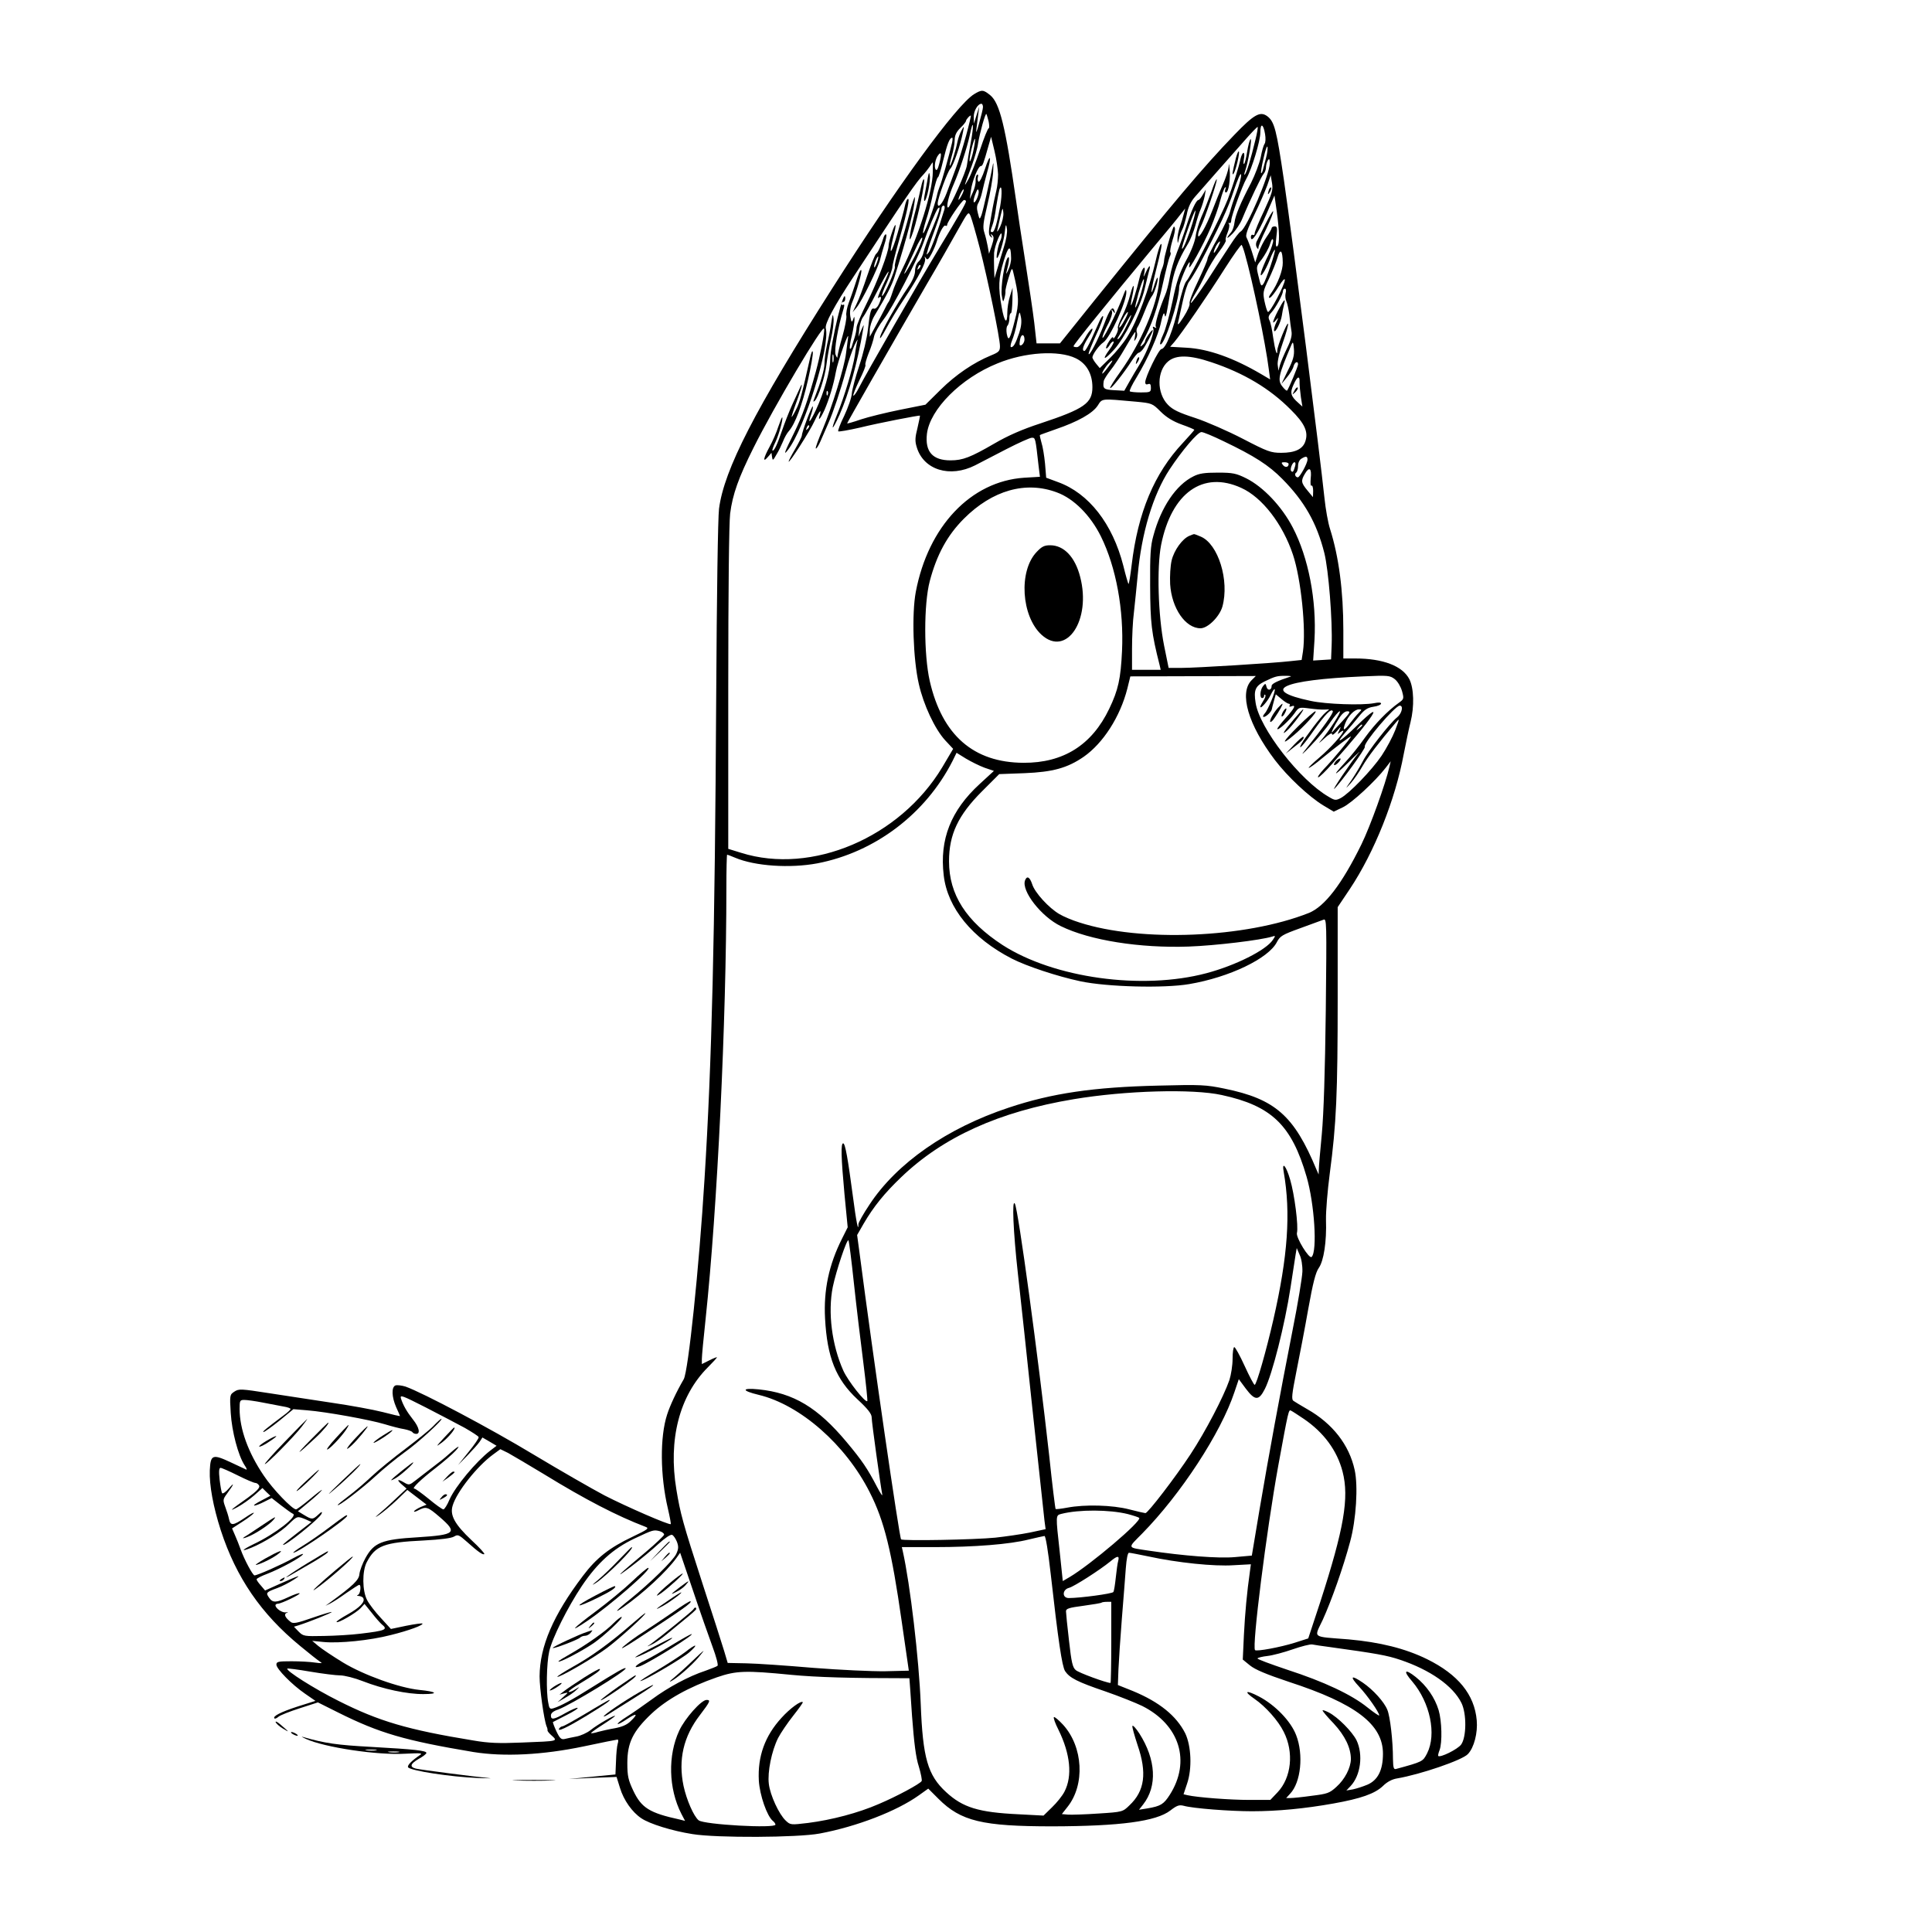 <?xml version="1.0" standalone="no"?>
<!DOCTYPE svg PUBLIC "-//W3C//DTD SVG 20010904//EN"
 "http://www.w3.org/TR/2001/REC-SVG-20010904/DTD/svg10.dtd">
<svg version="1.0" xmlns="http://www.w3.org/2000/svg"
 width="1024pt" height="1024pt" viewBox="0 0 1024 1024"
 preserveAspectRatio="xMidYMid meet">
<g transform="translate(0,1024) scale(0.1,-0.1)"
fill="#000000" stroke="none">
<path d="M5163 9741 c-93 -57 -407 -487 -753 -1031 -410 -644 -572 -959 -599
-1166 -6 -47 -12 -456 -15 -999 -7 -1271 -23 -1934 -62 -2555 -29 -474 -86
-1017 -110 -1060 -39 -67 -73 -140 -88 -187 -39 -119 -37 -326 4 -499 10 -43
17 -80 15 -82 -7 -7 -236 93 -351 152 -66 35 -235 132 -375 216 -230 139 -589
329 -680 361 -20 6 -44 9 -53 6 -22 -9 -20 -61 4 -116 11 -24 20 -44 20 -46 0
-2 -42 8 -92 21 -51 13 -172 35 -268 49 -96 15 -246 37 -334 51 -149 23 -160
24 -184 8 -24 -16 -25 -18 -19 -113 6 -98 39 -225 74 -278 10 -14 13 -24 8
-22 -6 3 -41 19 -79 37 -100 47 -110 43 -114 -41 -3 -78 18 -193 58 -317 82
-252 214 -444 421 -614 47 -39 94 -76 105 -83 15 -9 11 -10 -26 -5 -25 4 -81
7 -125 7 -70 0 -80 -2 -80 -18 0 -22 82 -106 152 -154 l55 -38 -95 -30 c-89
-29 -134 -52 -122 -63 2 -3 12 1 21 9 9 8 60 28 113 45 l96 31 106 -53 c220
-110 354 -149 718 -210 161 -26 367 -16 586 30 94 20 174 36 178 36 5 0 5 -10
1 -22 -4 -13 -8 -54 -9 -93 l-3 -70 -123 -12 -124 -12 126 6 127 5 18 -58 c20
-66 65 -129 113 -161 44 -30 163 -67 271 -84 128 -21 558 -19 675 3 197 37
409 119 526 203 l49 35 54 -54 c119 -119 233 -146 605 -146 357 1 549 26 624
84 35 27 47 31 71 25 49 -14 245 -29 362 -29 135 0 280 14 431 41 146 26 220
52 263 93 22 22 49 36 75 40 123 21 346 97 375 129 33 34 53 113 47 179 -12
137 -99 243 -263 324 -116 57 -250 90 -416 105 -199 16 -184 4 -137 104 46
101 109 279 145 414 32 117 43 295 24 380 -29 133 -117 246 -251 322 -33 19
-66 39 -73 44 -12 8 -9 34 15 155 16 80 45 229 63 332 25 139 39 194 56 218
26 37 42 138 38 255 -1 44 8 154 20 245 35 263 42 424 42 933 l0 479 65 97
c129 194 240 471 285 714 12 61 28 138 36 169 21 84 18 180 -6 228 -36 70
-139 110 -287 110 l-63 0 0 148 c0 211 -24 391 -70 537 -11 33 -24 107 -30
165 -25 237 -165 1341 -215 1686 -39 266 -50 309 -88 338 -38 28 -70 10 -174
-98 -167 -173 -316 -350 -742 -878 l-183 -228 -62 0 -62 0 -12 108 c-7 59 -29
206 -48 327 -19 121 -41 267 -49 325 -56 391 -86 513 -136 555 -37 30 -45 31
-86 6z m47 -68 c0 -10 -10 -49 -21 -88 -12 -45 -18 -56 -14 -30 3 22 7 58 10
80 l5 40 -14 -45 -14 -45 -1 34 c-1 32 21 71 41 71 4 0 8 -8 8 -17z m30 -77
c4 -20 4 -36 0 -36 -4 0 -25 -51 -45 -112 -21 -62 -48 -133 -62 -158 -27 -49
-25 -41 17 70 15 41 31 95 34 120 9 55 38 161 44 156 2 -3 7 -21 12 -40z
m-120 -76 c-16 -58 -40 -137 -55 -175 -14 -39 -36 -97 -48 -129 -21 -55 -47
-85 -47 -54 0 26 52 169 67 184 16 15 55 130 67 194 7 34 6 34 -7 10 -8 -14
-18 -41 -22 -60 -9 -47 -36 -132 -41 -128 -2 2 3 26 11 53 8 26 15 64 15 82 0
25 8 43 30 65 17 16 30 33 30 37 0 8 22 32 26 28 1 -1 -10 -49 -26 -107z m25
-37 c-9 -48 -18 -102 -20 -118 -3 -32 -89 -225 -100 -225 -12 0 4 66 30 124
30 69 71 193 86 264 18 88 22 51 4 -45z m1560 47 c4 -23 3 -46 -3 -53 -5 -7
-14 -38 -20 -71 -7 -32 -30 -93 -51 -135 -57 -109 -83 -171 -88 -211 -2 -19
-10 -41 -17 -50 -30 -35 -27 -42 5 -10 19 19 43 55 53 80 41 99 102 226 113
238 7 7 13 23 13 35 0 12 5 29 10 37 7 11 10 8 10 -16 0 -58 -121 -342 -154
-361 -8 -4 -32 -35 -53 -68 -22 -33 -77 -118 -122 -188 -46 -70 -86 -125 -89
-123 -2 3 9 27 25 53 16 26 41 74 55 105 15 31 45 82 68 112 24 31 40 59 37
62 -3 3 1 21 9 40 8 19 12 40 8 46 -4 6 -3 9 2 6 5 -4 10 4 10 15 2 27 58 181
80 220 29 51 74 200 74 244 0 53 16 48 25 -7z m-51 -31 c-24 -100 -46 -173
-56 -184 -4 -5 -4 4 2 20 16 47 38 177 28 167 -5 -5 -13 -35 -18 -67 -5 -32
-12 -60 -16 -64 -4 -3 -4 9 -1 27 4 17 2 32 -2 32 -5 0 -12 -15 -16 -32 -8
-41 -42 -148 -67 -213 -30 -79 -201 -417 -219 -434 -10 -9 -28 -67 -43 -136
-26 -122 -68 -225 -90 -225 -14 0 -86 -148 -86 -176 0 -10 5 -14 15 -10 11 4
15 -1 15 -19 0 -23 -3 -25 -53 -25 -30 0 -56 3 -59 6 -3 3 12 35 35 72 61 101
117 226 131 295 8 38 15 54 18 42 4 -18 5 -17 11 5 3 14 13 70 22 125 16 96
37 152 91 242 14 23 31 67 40 99 8 31 21 71 29 88 7 17 16 47 20 66 l6 35 -16
-27 c-9 -16 -19 -28 -23 -28 -12 0 -39 -59 -63 -135 -12 -38 -34 -101 -50
-140 -15 -38 -33 -99 -39 -135 -6 -36 -17 -78 -25 -95 -30 -71 -56 -156 -49
-167 5 -7 3 -8 -6 -3 -10 6 -12 4 -7 -8 7 -19 -33 -123 -72 -187 -16 -25 -40
-67 -55 -93 l-27 -48 -55 3 c-54 3 -60 8 -54 48 1 8 17 33 34 55 18 22 55 77
81 123 26 45 49 82 52 82 2 0 1 -12 -2 -27 -5 -24 -5 -25 5 -10 7 10 9 25 6
34 -4 8 -2 21 2 27 5 6 22 43 37 81 15 39 33 77 40 85 14 16 37 91 30 98 -2 2
-9 -15 -16 -37 -23 -76 -20 -34 4 60 31 122 40 166 29 154 -5 -6 -17 -44 -26
-85 -35 -152 -98 -321 -152 -407 -20 -32 -61 -82 -91 -111 l-54 -53 -19 23
c-11 13 -19 28 -20 33 0 16 35 65 59 81 35 25 122 215 121 267 -1 17 -4 13
-14 -13 -34 -95 -126 -277 -111 -220 4 14 18 44 31 68 12 24 21 51 18 60 -5
15 -4 15 6 2 9 -12 11 -12 8 -1 -9 34 -25 16 -56 -67 -32 -84 -82 -179 -82
-156 0 6 18 51 40 99 23 48 39 92 37 98 -2 6 -10 -5 -19 -24 -8 -19 -28 -62
-43 -96 -16 -35 -32 -63 -37 -63 -16 0 -8 27 22 74 17 26 25 46 18 44 -7 -2
-24 -25 -38 -51 -15 -28 -32 -47 -42 -47 -10 0 -18 2 -18 5 0 9 181 232 415
514 72 86 141 169 153 186 l24 30 -8 -30 c-4 -17 -13 -47 -21 -69 -7 -21 -13
-50 -12 -65 1 -25 1 -25 8 4 4 17 12 39 18 50 6 11 16 46 23 77 7 39 22 70 43
94 37 43 173 197 266 302 35 40 65 71 67 69 2 -2 -3 -32 -12 -68z m-1608 -16
c-13 -58 -58 -219 -66 -233 -4 -9 -11 -31 -15 -50 -11 -51 -66 -202 -72 -196
-3 3 4 33 15 68 12 35 29 100 38 146 10 45 21 82 25 82 4 0 17 42 29 93 20 83
33 117 47 117 3 0 2 -12 -1 -27z m114 -37 c-6 -31 -15 -58 -19 -61 -5 -2 -1
25 7 60 19 78 28 79 12 1z m130 -130 c0 -27 -4 -65 -9 -85 -5 -20 -18 -80 -27
-134 -15 -81 -16 -99 -5 -110 11 -10 12 -9 6 3 -6 11 -5 12 4 4 10 -9 9 -21
-2 -55 l-15 -44 -7 40 c-4 22 -12 55 -18 73 -9 27 -6 51 16 145 15 61 29 141
31 177 2 36 2 54 -1 40 -13 -72 -53 -248 -61 -270 -10 -25 -10 -25 -19 10 -7
25 -6 41 3 55 6 11 15 36 19 55 4 19 16 66 26 103 27 93 18 110 -11 20 -13
-40 -28 -69 -33 -66 -5 3 -7 14 -4 24 3 11 1 16 -4 13 -5 -3 -9 -17 -8 -32 1
-15 -6 -43 -15 -62 l-16 -35 6 45 c7 53 39 130 53 130 9 0 13 10 41 110 l13
45 18 -75 c10 -41 18 -97 19 -124z m1420 86 c-7 -26 -14 -55 -17 -65 -3 -10
-7 -17 -9 -14 -2 2 3 37 13 78 9 41 18 68 21 61 2 -8 -1 -35 -8 -60z m-1731
-27 c-8 -31 -14 -42 -20 -33 -9 14 -2 56 14 76 16 21 19 7 6 -43z m-35 -48
c-1 -103 -76 -341 -162 -514 -21 -43 -45 -98 -52 -123 -8 -25 -17 -47 -20 -50
-3 -3 -13 -21 -22 -40 -10 -19 -31 -60 -48 -90 l-30 -55 0 35 c0 19 11 53 24
75 64 106 94 164 108 210 66 207 109 375 107 418 0 12 -13 -25 -28 -83 -15
-58 -40 -142 -55 -188 -15 -45 -26 -88 -23 -95 5 -15 -60 -163 -68 -155 -3 3
8 34 25 69 16 35 30 73 30 84 0 11 18 81 39 155 41 143 55 214 42 205 -5 -2
-11 -19 -15 -37 -3 -18 -21 -82 -38 -142 -33 -114 -51 -132 -24 -25 9 34 15
64 12 66 -5 6 -36 -86 -36 -109 0 -34 -60 -193 -115 -303 -30 -60 -55 -119
-55 -131 0 -12 -5 -36 -11 -55 -6 -19 -13 -40 -15 -48 -3 -8 -7 -12 -9 -9 -3
3 1 34 10 69 8 35 14 73 14 84 0 20 -1 20 -8 0 -6 -16 -9 -12 -14 18 -4 24 0
51 10 75 22 51 54 165 48 170 -5 5 -14 -17 -35 -83 -7 -22 -21 -62 -31 -89
-10 -26 -16 -58 -13 -70 2 -11 -7 -60 -21 -109 -14 -48 -25 -95 -26 -105 0
-12 -3 -9 -10 8 -9 23 12 146 42 243 5 17 5 25 -1 22 -6 -4 -10 -1 -10 4 0 6
5 11 10 11 6 0 10 8 10 18 -2 78 -79 -240 -80 -327 0 -59 -33 -173 -75 -263
-34 -72 -46 -81 -24 -19 6 18 9 34 7 37 -5 5 -58 -136 -58 -155 0 -5 -16 -37
-35 -70 -19 -32 -35 -63 -35 -67 0 -15 113 161 137 214 24 52 40 70 28 32 -12
-37 4 -20 25 27 24 55 48 133 60 200 10 58 73 233 65 183 -3 -19 -7 -57 -11
-84 -8 -70 -74 -284 -123 -400 -23 -54 -40 -100 -37 -103 3 -3 15 15 26 41 11
25 29 67 41 94 26 59 64 172 94 282 12 47 33 105 44 130 12 25 19 36 16 26 -3
-10 -10 -46 -14 -80 -11 -68 -55 -218 -95 -315 -36 -89 -26 -88 14 1 49 111
95 275 125 453 5 29 5 29 -10 -5 l-15 -35 5 45 c3 24 12 51 20 60 7 8 41 69
74 135 64 126 85 145 27 25 -18 -38 -27 -65 -20 -59 17 14 18 1 2 -34 -7 -15
-18 -25 -25 -23 -16 6 -22 -14 -33 -112 -5 -44 -25 -129 -45 -188 -20 -60 -38
-127 -40 -149 -1 -22 -20 -75 -40 -118 -21 -42 -35 -80 -32 -83 3 -3 55 6 116
20 102 25 314 66 317 63 1 -1 -5 -30 -13 -65 -13 -51 -14 -70 -4 -102 36 -121
176 -164 310 -96 25 13 99 51 164 85 64 33 126 61 136 61 19 0 19 1 36 -151
l7 -56 -84 -5 c-282 -19 -508 -257 -574 -605 -22 -117 -14 -357 16 -488 25
-111 85 -239 140 -299 l42 -45 -58 -98 c-224 -372 -691 -571 -1066 -453 l-68
21 0 847 c0 525 4 879 10 930 13 102 45 191 123 347 110 221 370 659 375 633
4 -18 -21 -144 -44 -228 -42 -153 -71 -234 -115 -324 -51 -102 -59 -125 -33
-91 89 114 225 553 201 645 -6 24 43 116 148 275 277 421 331 501 373 544 7 8
20 24 29 37 8 13 16 24 17 24 0 0 1 -24 0 -53z m1611 -103 c-15 -38 -31 -87
-36 -108 -6 -22 -34 -83 -64 -136 -30 -53 -55 -103 -55 -112 0 -8 -23 -61 -50
-118 -28 -57 -48 -110 -45 -118 3 -8 -11 -40 -31 -71 -28 -44 -35 -49 -29 -26
4 17 15 67 25 113 10 45 24 90 33 100 8 9 32 49 53 87 109 207 153 300 184
396 20 59 36 96 38 84 2 -12 -9 -53 -23 -91z m145 -101 c-28 -58 -50 -112 -50
-120 0 -8 -4 -11 -10 -8 -5 3 -10 -2 -10 -11 0 -37 37 17 81 118 l44 102 12
-84 c15 -110 16 -177 2 -186 -7 -4 -9 10 -4 50 6 48 5 56 -9 56 -9 0 -16 -4
-16 -9 0 -4 -12 -26 -27 -47 -15 -21 -34 -60 -44 -87 l-16 -48 -18 58 c-10 32
-23 65 -28 74 -7 11 4 43 41 120 28 57 58 128 69 157 l18 53 7 -41 c6 -36 1
-54 -42 -147z m-1399 23 c-16 -87 -30 -136 -41 -136 -12 0 -12 3 0 36 6 14 15
58 20 98 6 39 14 80 17 91 13 37 16 -22 4 -89z m-205 57 c-8 -15 -15 -25 -16
-21 0 12 23 58 27 54 3 -2 -2 -17 -11 -33z m80 -20 c-18 -34 -22 -8 -4 34 8
21 12 24 15 11 2 -9 -3 -29 -11 -45z m-56 -10 c0 -10 -38 -77 -145 -253 -95
-157 -389 -668 -424 -738 -12 -24 -25 -41 -28 -39 -3 3 12 40 32 82 21 42 35
78 32 81 -3 3 5 31 17 62 13 31 26 72 29 90 4 18 27 59 51 90 44 56 181 320
210 404 25 72 67 172 77 183 18 19 8 -17 -30 -108 -22 -50 -42 -106 -46 -123
-3 -18 -15 -40 -26 -50 -11 -10 -19 -30 -19 -50 0 -20 -13 -51 -36 -85 -65
-96 -142 -234 -149 -264 -4 -18 8 -1 30 40 20 38 65 113 100 165 75 113 114
189 108 210 -4 13 -3 13 5 1 8 -11 14 -5 30 25 11 21 23 50 27 64 14 47 37 90
46 84 5 -3 9 -1 9 4 0 16 79 132 90 132 5 0 10 -3 10 -7z m-115 -45 c-31 -103
-70 -210 -82 -225 -13 -17 -14 -16 -7 7 3 14 21 66 40 116 19 51 34 99 34 108
0 9 5 16 11 16 6 0 8 -9 4 -22z m296 -90 c-12 -24 -18 -32 -15 -18 3 14 11 48
17 75 11 46 12 47 15 18 2 -18 -6 -51 -17 -75z m1020 21 c-22 -73 -50 -143
-56 -137 -3 2 12 50 32 106 40 114 53 130 24 31z m-1128 -134 c42 -163 107
-477 107 -520 0 -26 -6 -32 -48 -49 -92 -38 -186 -102 -266 -181 l-81 -80
-135 -27 c-74 -15 -168 -38 -207 -51 -40 -14 -73 -23 -73 -21 0 4 221 391 420
734 63 107 138 239 168 293 55 98 55 98 67 70 6 -15 28 -91 48 -168z m128 6
c-11 -36 -27 -88 -35 -116 l-15 -50 -2 50 c-1 28 -1 66 0 85 3 39 39 126 40
97 1 -10 -3 -26 -8 -35 -12 -24 -25 -99 -15 -89 10 10 35 93 39 132 5 48 8 52
12 21 3 -16 -4 -59 -16 -95z m-472 -48 c-41 -79 -74 -128 -45 -66 7 15 28 61
47 101 18 41 35 68 37 62 3 -7 -15 -50 -39 -97z m1873 4 c-17 -34 -33 -73 -37
-87 -13 -47 20 0 45 63 12 32 25 56 27 53 6 -6 -46 -160 -61 -181 -11 -15 -14
-10 -25 38 -14 55 -13 55 17 93 16 22 36 57 43 79 8 26 14 34 17 22 2 -9 -10
-45 -26 -80z m-267 43 c-9 -16 -18 -30 -20 -30 -6 0 6 32 18 48 17 22 18 13 2
-18z m143 -35 c41 -144 110 -476 127 -613 l7 -53 -49 29 c-145 85 -279 133
-394 139 l-87 5 22 25 c36 42 181 252 268 390 46 72 86 128 89 125 3 -4 11
-25 17 -47z m-1239 -21 c1 -18 -6 -47 -15 -65 -10 -22 -13 -25 -9 -9 15 55 17
85 7 75 -17 -16 -40 -161 -32 -203 6 -35 7 -36 14 -11 4 14 6 29 5 35 -1 5 6
36 16 69 18 58 19 59 26 30 30 -123 32 -162 8 -252 -26 -103 -34 -116 -43 -72
-3 18 -2 37 4 43 5 5 10 23 10 38 0 15 3 28 8 28 4 0 7 30 8 68 l1 67 -14 -45
c-8 -25 -14 -64 -14 -87 0 -67 -16 -51 -30 30 -19 105 -17 152 11 244 25 82
38 88 39 17z m1440 -26 c1 -40 -27 -113 -61 -161 -14 -19 -16 -28 -7 -25 7 2
28 29 46 59 19 31 33 46 33 36 0 -27 -81 -180 -90 -170 -5 4 -12 30 -18 57 -9
45 -8 53 23 117 18 38 39 89 46 114 15 51 27 39 28 -27z m-1928 -31 c-10 -9
-11 -8 -5 6 3 10 9 15 12 12 3 -3 0 -11 -7 -18z m1943 -131 c-3 -13 -1 -32 4
-43 5 -10 12 -43 16 -73 3 -30 8 -68 11 -85 4 -22 -2 -47 -23 -90 -16 -33 -33
-73 -38 -90 l-8 -30 -4 32 c-2 18 10 69 28 119 17 48 29 92 27 98 -4 12 -57
-118 -57 -141 0 -38 -12 0 -22 68 -5 40 -14 82 -20 92 -7 14 -5 24 10 40 24
26 62 97 62 114 0 7 5 13 10 13 6 0 8 -10 4 -24z m-1412 -211 c-20 -58 -30
-75 -43 -75 -5 0 -3 16 5 35 8 19 21 63 27 98 13 61 13 61 20 27 5 -24 2 -51
-9 -85z m28 -35 c0 -17 -17 -37 -25 -29 -2 2 -1 16 2 31 6 30 23 28 23 -2z
m1396 -164 l-34 -71 29 35 c16 19 32 45 35 58 6 23 24 31 24 11 0 -11 -49
-128 -58 -139 -2 -3 -13 6 -24 20 -28 35 -23 58 48 225 7 16 9 11 12 -24 3
-35 -4 -60 -32 -115z m-2409 47 c-3 -10 -5 -2 -5 17 0 19 2 27 5 18 2 -10 2
-26 0 -35z m1285 18 c56 -27 88 -82 88 -153 0 -85 -43 -115 -275 -192 -98 -32
-173 -65 -245 -107 -126 -73 -167 -89 -232 -89 -95 0 -136 46 -125 141 16 130
180 295 374 373 145 60 325 71 415 27z m719 -21 c171 -57 309 -139 420 -251
75 -74 95 -119 77 -170 -14 -40 -55 -59 -127 -59 -55 0 -72 6 -203 74 -79 41
-193 91 -254 111 -86 28 -118 43 -144 70 -60 62 -59 179 2 230 42 35 114 34
229 -5z m-547 -25 c-14 -19 -28 -35 -31 -35 -6 0 16 37 33 54 27 27 26 17 -2
-19z m1014 -82 c0 -16 3 -50 7 -78 l8 -50 -22 20 c-40 35 -45 53 -25 96 20 46
34 50 32 12z m-2501 -65 c-3 -8 -6 -5 -6 6 -1 11 2 17 5 13 3 -3 4 -12 1 -19z
m1634 -37 c84 -8 87 -9 130 -52 30 -30 65 -52 112 -69 37 -13 67 -26 67 -28 0
-3 -28 -34 -61 -70 -151 -161 -238 -368 -271 -647 -7 -57 -14 -102 -17 -100
-2 3 -15 46 -27 96 -57 223 -183 385 -347 444 l-62 23 -6 74 c-4 41 -12 91
-19 112 -6 21 -10 39 -8 40 1 2 40 15 84 31 117 40 195 84 222 125 25 39 15
38 203 21z m-1740 -144 c-10 -9 -11 -8 -5 6 3 10 9 15 12 12 3 -3 0 -11 -7
-18z m2205 -66 c163 -78 239 -127 310 -199 118 -119 183 -234 223 -392 23 -91
44 -361 39 -490 l-3 -75 -47 -3 -48 -3 7 108 c12 211 -32 438 -115 597 -58
112 -157 216 -247 261 -53 26 -70 30 -150 30 -70 0 -99 -4 -130 -20 -91 -45
-171 -162 -212 -315 -15 -53 -18 -102 -17 -265 1 -196 7 -250 50 -419 l6 -26
-76 0 -76 0 0 112 c0 62 4 148 10 192 5 45 14 133 20 196 20 224 81 428 169
562 66 100 149 198 169 198 10 0 63 -22 118 -49z m444 -97 c0 -20 -41 -94 -51
-94 -13 0 -20 18 -9 25 5 3 10 19 10 35 0 17 7 33 18 39 24 15 32 13 32 -5z
m-100 -23 c0 -18 -18 -21 -30 -6 -10 13 -9 15 9 15 11 0 21 -4 21 -9z m34 -13
c-8 -28 -12 -33 -20 -25 -9 8 6 47 17 47 6 0 7 -10 3 -22z m83 -64 c-2 -24 -1
-41 4 -38 5 3 9 -10 9 -28 l-1 -33 -29 35 c-34 41 -36 52 -13 90 23 39 36 27
30 -26z m-368 -50 c111 -50 220 -192 274 -354 43 -129 70 -396 53 -513 l-7
-45 -57 -6 c-94 -11 -502 -36 -577 -36 l-71 0 -24 118 c-32 160 -39 414 -16
533 55 277 222 396 425 303z m-977 -24 c90 -33 178 -122 233 -233 81 -164 122
-390 112 -607 -7 -148 -20 -207 -68 -307 -92 -192 -243 -287 -454 -286 -265 1
-431 146 -497 433 -32 141 -32 409 0 530 37 140 93 243 181 331 151 151 328
201 493 139z m1032 -995 c-68 -68 -18 -237 123 -423 67 -88 181 -195 257 -241
l55 -33 48 23 c47 22 172 138 227 209 l27 35 -7 -30 c-20 -88 -101 -314 -148
-410 -104 -212 -195 -330 -279 -364 -336 -133 -891 -156 -1217 -50 -36 11 -83
31 -105 44 -55 32 -130 113 -144 158 -13 39 -28 47 -38 21 -21 -55 86 -193
190 -243 153 -75 418 -117 677 -108 141 5 383 34 443 53 18 6 18 4 3 -18 -36
-54 -197 -135 -351 -176 -342 -91 -809 -26 -1081 149 -193 126 -284 267 -284
444 0 142 48 244 175 371 l91 91 134 5 c149 6 227 27 314 87 103 72 193 212
231 361 l16 65 333 1 332 1 -22 -22z m206 19 c-70 -23 -100 -38 -100 -49 0
-24 -21 -28 -27 -6 -5 20 -6 20 -19 4 -16 -21 -18 -63 -4 -63 6 0 10 5 10 12
0 6 3 8 6 5 4 -4 -1 -18 -10 -31 -9 -14 -16 -28 -16 -32 0 -15 40 30 55 63 9
19 19 33 21 30 7 -7 -35 -110 -53 -129 -9 -10 -11 -18 -5 -18 12 0 41 27 43
41 2 10 2 10 13 51 l8 28 30 -25 c16 -14 34 -25 39 -25 6 0 7 -4 4 -10 -3 -6
1 -7 9 -4 27 11 18 -10 -29 -61 -25 -28 -45 -54 -45 -58 0 -14 65 45 91 82 23
33 24 33 79 26 30 -4 66 -7 80 -6 l25 1 -21 -18 c-21 -17 -106 -129 -126 -165
-22 -42 13 -4 65 71 62 87 92 118 101 103 6 -8 -50 -86 -150 -211 -22 -27 -9
-17 31 25 37 38 85 95 106 127 22 32 44 58 50 58 11 0 -58 -107 -100 -155 -16
-19 -10 -15 17 10 25 23 42 33 42 25 0 -9 10 -3 26 15 22 27 24 27 13 5 -11
-23 -11 -24 4 -11 10 7 17 10 17 7 0 -15 -68 -91 -128 -142 -35 -30 -60 -54
-55 -54 5 0 36 22 68 49 75 62 155 122 155 117 0 -8 -99 -127 -144 -173 -22
-24 -35 -43 -29 -43 6 0 40 33 75 73 218 245 291 357 131 202 -88 -86 -123
-107 -62 -37 19 21 51 59 71 84 29 36 45 47 77 52 23 3 41 11 41 17 0 6 -13 7
-37 2 -63 -12 -253 -6 -336 12 -271 57 -156 111 278 130 133 6 142 5 168 -15
15 -12 31 -39 38 -63 11 -40 10 -43 -17 -62 -60 -43 -127 -112 -179 -184 -29
-42 -77 -101 -104 -130 -86 -93 -54 -73 48 30 26 25 34 31 19 15 -33 -39 -146
-206 -125 -186 33 31 166 214 161 222 -11 17 160 218 185 218 21 0 11 -42 -14
-62 -38 -30 -154 -178 -182 -233 -14 -27 -41 -72 -60 -100 -35 -50 -35 -50 -3
-15 17 19 45 60 62 90 27 47 86 124 175 229 22 26 22 25 -2 -39 -14 -36 -46
-96 -72 -135 -52 -77 -172 -201 -217 -225 -26 -13 -31 -13 -64 7 -153 88 -367
364 -387 498 -11 67 -1 89 47 113 58 28 67 30 113 30 22 0 33 -2 25 -4z m362
-192 c-10 -10 -31 -35 -46 -55 -33 -43 -42 -43 -26 -1 15 39 49 74 72 74 17 0
17 -1 0 -18z m-87 -44 c-27 -29 -51 -55 -53 -58 -12 -12 9 32 33 69 16 27 33
41 46 41 19 0 15 -7 -26 -52z m105 -22 c0 -2 -8 -10 -17 -17 -16 -13 -17 -12
-4 4 13 16 21 21 21 13z m-2002 -225 l50 -17 -75 -69 c-153 -140 -214 -294
-191 -485 20 -173 151 -333 361 -441 78 -40 241 -94 363 -120 141 -30 443 -38
577 -15 213 36 421 136 465 223 17 32 29 39 123 73 57 21 112 41 123 45 18 8
18 -6 13 -481 -4 -324 -11 -545 -21 -654 -9 -91 -16 -176 -16 -190 l-1 -25
-11 25 c-119 287 -219 375 -488 430 -97 20 -124 22 -350 16 -343 -8 -564 -40
-794 -117 -326 -108 -593 -294 -737 -513 -33 -49 -59 -96 -59 -104 0 -47 -12
13 -29 144 -27 203 -41 284 -52 284 -13 0 -11 -74 7 -270 l17 -175 -30 -60
c-70 -139 -98 -273 -90 -423 11 -206 57 -322 172 -429 55 -51 75 -77 75 -95 0
-26 47 -362 56 -408 3 -14 -9 4 -28 40 -50 96 -79 139 -161 237 -153 183 -281
260 -466 279 -92 9 -92 -7 0 -29 221 -53 462 -265 589 -517 77 -151 116 -311
169 -682 l38 -263 -126 -3 c-70 -1 -240 7 -381 18 -140 12 -299 23 -354 24
l-99 2 -19 64 c-11 36 -62 196 -114 355 -106 327 -118 373 -139 500 -44 265
16 497 167 648 26 26 48 50 48 53 0 2 -18 -5 -40 -16 l-40 -20 0 27 c0 16 9
111 20 213 62 584 110 1580 110 2283 0 97 2 177 4 177 2 0 21 -7 42 -16 106
-45 292 -57 436 -30 306 59 574 262 717 543 l21 43 50 -31 c27 -16 71 -38 98
-48z m1258 -1735 c264 -57 370 -160 449 -432 42 -144 58 -395 27 -426 -13 -13
-84 103 -78 127 9 34 -13 206 -36 283 -21 73 -45 100 -34 40 38 -217 22 -447
-55 -783 -37 -162 -89 -345 -99 -345 -4 0 -28 45 -53 100 -25 55 -50 100 -55
100 -5 0 -9 -28 -9 -62 0 -35 -8 -85 -17 -113 -31 -89 -127 -273 -206 -393
-80 -122 -226 -312 -239 -312 -4 0 -43 9 -86 20 -88 23 -235 27 -329 9 -32 -6
-59 -9 -61 -7 -2 2 -18 129 -34 283 -58 521 -164 1305 -182 1335 -16 29 -9
-144 16 -370 14 -124 50 -459 80 -745 31 -286 58 -540 61 -565 l6 -45 -84 -18
c-45 -9 -128 -21 -183 -27 -111 -11 -490 -18 -499 -9 -9 8 -150 978 -219 1509
l-14 104 35 61 c52 89 110 161 198 245 223 214 519 348 915 414 275 46 631 56
785 22z m-1950 -998 c13 -122 36 -312 50 -421 14 -110 23 -201 21 -203 -10
-11 -102 106 -127 161 -61 136 -83 309 -56 444 18 86 75 256 83 247 3 -3 16
-105 29 -228z m2377 62 c-1 -30 -24 -170 -52 -310 -69 -352 -126 -661 -175
-950 l-41 -245 -90 -8 c-87 -8 -274 7 -455 34 -119 18 -116 10 -36 91 205 209
417 533 489 750 l23 68 37 -50 c49 -65 69 -65 101 -2 39 76 106 341 136 537
12 77 24 156 27 175 l6 35 15 -35 c10 -20 16 -58 15 -90z m-4438 -829 c38 -22
71 -43 72 -48 2 -5 -22 -40 -53 -78 l-56 -70 49 50 c27 28 56 60 65 73 l15 23
38 -22 37 -22 -34 -26 c-75 -58 -184 -189 -215 -258 -12 -29 -27 -53 -33 -53
-6 0 -41 25 -77 55 -37 30 -71 55 -77 55 -16 0 35 49 114 110 41 32 89 73 105
91 32 35 11 24 -40 -22 -16 -15 -53 -44 -81 -65 -28 -22 -68 -52 -88 -68 -37
-29 -38 -29 -67 -12 -34 20 -38 12 -6 -15 l22 -19 -45 -42 c-25 -24 -65 -61
-90 -82 -35 -30 -37 -33 -10 -15 19 13 61 48 92 77 l57 55 51 -39 51 -39 -30
-12 c-16 -7 -32 -17 -36 -22 -3 -6 7 -4 22 4 42 22 50 19 114 -36 96 -83 85
-94 -118 -107 -189 -11 -231 -28 -276 -110 -16 -29 -30 -67 -32 -85 -2 -31
-33 -61 -155 -150 l-25 -18 25 12 c14 7 53 32 86 56 34 23 64 43 68 43 12 0 6
-48 -6 -53 -8 -3 -7 -6 4 -6 9 -1 20 -5 23 -11 12 -19 -17 -50 -81 -86 -36
-20 -63 -38 -60 -41 7 -8 102 47 127 73 l21 23 38 -47 c20 -26 44 -53 53 -61
35 -28 22 -34 -113 -50 -47 -6 -134 -11 -193 -12 -104 -2 -109 -2 -134 23
l-25 26 23 7 c54 17 180 67 177 71 -2 2 -48 -12 -103 -31 -80 -28 -101 -32
-114 -22 -32 25 -39 43 -18 50 6 2 3 3 -8 1 -19 -3 -55 21 -55 38 0 4 6 8 13
8 18 0 121 50 115 55 -3 3 -29 -6 -59 -20 -66 -31 -84 -31 -103 -3 -18 26 -16
29 44 51 25 9 63 29 85 43 47 30 37 27 -70 -20 l-80 -36 -22 26 c-13 14 -23
29 -23 33 0 5 26 18 58 30 67 26 178 86 188 103 4 6 -19 -3 -52 -21 -63 -35
-190 -91 -205 -91 -9 0 -54 83 -74 139 -7 20 -20 53 -29 73 l-16 37 54 35 c30
19 57 40 61 46 4 7 -17 -4 -46 -24 -64 -43 -77 -44 -85 -8 -3 15 -12 44 -20
65 -13 36 -13 40 9 70 37 50 43 66 10 28 -16 -19 -32 -30 -36 -25 -3 5 -9 38
-13 72 -5 44 -3 62 5 62 6 0 47 -18 91 -40 44 -22 86 -40 94 -40 7 0 16 -7 20
-15 4 -11 -15 -30 -60 -63 -95 -67 -105 -77 -55 -50 24 13 64 41 88 62 l44 39
21 -21 21 -20 -49 -26 c-27 -14 -43 -25 -36 -26 7 0 31 9 52 20 l40 20 50 -39
c27 -21 55 -41 62 -44 31 -11 -94 -108 -209 -162 -63 -31 -70 -42 -10 -18 66
27 158 84 199 126 43 42 44 42 88 24 l31 -14 -75 -58 c-42 -32 -76 -60 -76
-62 0 -18 195 138 205 165 4 12 -1 10 -18 -6 -29 -27 -34 -27 -75 -2 l-33 20
60 50 c33 27 63 55 67 62 5 7 -22 -13 -60 -45 -37 -31 -72 -57 -77 -57 -20 0
-123 107 -171 179 -82 121 -128 246 -128 354 0 44 2 47 25 47 14 0 58 -6 98
-14 40 -8 89 -17 110 -21 20 -3 37 -9 37 -13 0 -4 -17 -20 -38 -35 -92 -69
-114 -87 -105 -87 5 0 43 27 84 60 l74 61 73 -6 c100 -8 333 -50 412 -74 36
-11 82 -23 103 -26 20 -4 40 -11 43 -16 3 -5 12 -9 20 -9 23 0 16 35 -17 76
-33 42 -52 75 -64 112 -6 21 8 15 132 -48 76 -39 169 -88 208 -109z m4445 49
c106 -72 177 -168 206 -280 36 -139 7 -303 -118 -690 l-64 -194 -72 -23 c-77
-24 -201 -47 -210 -39 -17 18 60 629 123 977 54 294 55 300 68 292 7 -3 37
-23 67 -43z m-4026 -294 c220 -135 387 -221 536 -278 22 -8 17 -13 -67 -53
-123 -58 -192 -113 -263 -207 -159 -210 -229 -375 -230 -533 0 -64 23 -229 37
-265 4 -8 6 -18 5 -21 -1 -4 8 -15 18 -24 38 -35 46 -33 -156 -41 -120 -5
-173 -3 -255 11 -349 57 -501 102 -715 210 -128 64 -281 161 -271 171 2 2 57
-5 121 -16 65 -11 137 -20 159 -20 23 0 78 -14 121 -31 105 -41 235 -69 321
-68 83 0 70 13 -22 22 -107 11 -296 79 -406 146 -54 33 -112 72 -130 87 l-32
27 60 -6 c82 -8 245 8 357 37 97 24 174 53 167 61 -3 2 -41 -3 -86 -12 l-81
-17 -53 58 c-30 32 -63 75 -73 95 -26 49 -27 153 -2 201 46 88 91 105 301 115
92 5 147 12 162 21 20 12 25 10 69 -29 59 -53 84 -70 91 -64 3 3 -27 36 -67
73 -90 85 -116 133 -101 183 21 73 131 211 215 272 l38 28 41 -20 c22 -12 108
-63 191 -113z m3094 -211 c30 -8 57 -17 60 -20 16 -16 -259 -249 -369 -314
l-36 -21 -16 153 c-22 198 -22 195 8 203 94 24 256 23 353 -1z m-2480 -91 c12
-4 22 -11 22 -18 -1 -6 -44 -47 -96 -91 -150 -125 -177 -152 -80 -79 49 37
115 92 146 121 34 31 64 51 72 48 8 -3 19 -20 26 -37 9 -25 9 -37 -4 -65 -17
-35 -135 -151 -246 -241 -72 -57 -90 -79 -35 -41 106 74 230 189 282 261 l20
28 69 -203 c37 -111 84 -244 103 -296 19 -51 31 -96 26 -100 -4 -4 -33 -15
-63 -26 -89 -29 -200 -89 -285 -152 -44 -32 -104 -74 -133 -92 -29 -18 -51
-36 -48 -38 3 -3 25 9 50 26 52 34 60 28 18 -12 -19 -19 -46 -30 -83 -37 -30
-5 -69 -14 -88 -19 -19 -6 -36 -9 -38 -7 -2 2 26 22 62 45 36 23 65 44 65 46
0 8 -91 -44 -130 -75 -19 -15 -53 -30 -75 -34 -22 -4 -50 -10 -62 -13 -18 -4
-26 3 -44 41 -12 26 -20 48 -18 49 2 1 35 18 72 37 38 19 64 36 58 38 -5 2
-34 -11 -63 -27 -63 -36 -78 -38 -78 -13 0 12 13 23 38 31 66 24 368 208 358
219 -5 5 -44 -17 -183 -104 -101 -64 -163 -97 -199 -108 -19 -6 -23 -2 -28 29
-12 60 -9 210 5 272 16 71 97 233 173 347 83 123 166 198 278 251 100 47 102
48 136 39z m2071 -226 c40 -356 60 -489 76 -515 24 -36 64 -57 214 -108 75
-26 162 -61 195 -77 199 -100 259 -294 146 -471 -32 -50 -48 -60 -119 -72
l-44 -7 22 28 c76 97 68 238 -20 376 -18 28 -35 46 -37 40 -2 -6 11 -51 27
-100 51 -148 39 -244 -43 -321 -35 -34 -36 -35 -163 -43 -71 -5 -143 -7 -161
-6 l-34 3 30 38 c94 118 83 318 -23 435 -24 26 -46 44 -49 41 -4 -3 7 -34 24
-67 63 -128 75 -245 32 -328 -11 -22 -41 -59 -66 -83 l-45 -44 -133 7 c-212
10 -295 36 -383 117 -98 90 -124 181 -135 469 -9 234 -56 634 -95 808 l-5 22
174 0 c211 0 398 15 497 40 41 10 79 18 85 19 6 1 19 -77 33 -201z m516 93
c156 -34 351 -54 453 -47 l92 5 -5 -37 c-16 -112 -26 -221 -32 -338 l-6 -130
38 -31 c27 -22 86 -47 206 -87 356 -116 499 -226 499 -381 0 -87 -27 -140 -82
-164 -24 -10 -58 -21 -77 -25 l-35 -6 22 23 c54 57 68 167 32 243 -23 46 -99
123 -148 148 -18 9 -32 14 -32 10 0 -4 26 -35 59 -69 60 -65 91 -129 91 -189
-1 -46 -32 -107 -77 -147 -36 -33 -48 -37 -130 -47 -49 -7 -100 -12 -113 -12
l-23 0 21 23 c57 60 72 207 32 310 -28 74 -111 160 -197 205 -71 37 -84 29
-23 -13 58 -40 125 -115 154 -174 55 -108 41 -243 -33 -321 l-38 -40 -112 0
c-101 0 -273 13 -327 25 l-21 5 19 57 c27 79 22 199 -10 266 -47 93 -137 166
-277 224 l-80 32 3 83 c2 46 10 166 18 268 8 102 18 222 21 268 4 51 10 82 17
82 7 0 52 -9 101 -19z m-158 -23 c-4 -13 -9 -53 -13 -89 -4 -37 -9 -71 -13
-77 -5 -9 -176 -32 -236 -32 -37 0 -35 45 1 54 27 7 164 95 219 140 37 31 49
32 42 4z m-37 -433 c0 -118 -2 -215 -4 -215 -21 0 -169 54 -184 68 -17 14 -23
40 -36 156 -9 76 -16 147 -16 156 0 14 16 19 92 29 51 7 94 14 97 17 2 2 15 4
28 4 l23 0 0 -215z m1160 -25 c246 -34 302 -44 370 -67 159 -53 281 -138 326
-229 28 -57 27 -182 -2 -221 -19 -25 -110 -70 -121 -60 -2 2 1 16 7 31 15 40
12 155 -5 212 -20 66 -64 130 -122 176 -58 46 -68 33 -18 -24 95 -112 130
-280 79 -381 -23 -44 -22 -44 -165 -83 -12 -3 -15 6 -16 53 0 95 -15 226 -30
261 -17 42 -75 106 -129 143 -64 44 -72 35 -21 -20 45 -48 107 -137 107 -153
0 -4 -28 15 -62 42 -84 68 -231 137 -425 200 -89 30 -160 56 -158 60 2 4 26
10 53 13 27 3 87 19 133 35 46 16 93 28 104 26 11 -2 54 -9 95 -14z m-2856
-147 c137 -13 312 -18 626 -18 0 0 7 -90 14 -200 11 -144 20 -219 36 -268 11
-37 18 -72 15 -77 -9 -15 -131 -81 -228 -122 -108 -47 -249 -84 -374 -100 -92
-11 -94 -11 -119 13 -35 33 -82 134 -89 194 -8 63 15 175 49 243 14 27 50 80
80 118 30 38 53 70 51 72 -9 10 -68 -33 -113 -83 -88 -96 -127 -205 -120 -333
5 -78 43 -187 74 -213 8 -6 14 -15 14 -20 0 -21 -379 0 -407 23 -26 21 -64
108 -80 182 -29 138 -1 262 87 376 54 71 58 80 35 80 -28 0 -115 -98 -145
-163 -61 -131 -57 -306 11 -440 l20 -38 -28 7 c-161 35 -203 62 -246 152 -27
57 -32 78 -32 147 0 108 29 168 128 262 80 75 197 141 347 193 102 35 150 37
394 13z"/>
<path d="M6551 9404 c-19 -75 -23 -100 -12 -83 12 19 33 110 27 116 -3 3 -9
-12 -15 -33z"/>
<path d="M6512 9356 c-1 -16 -15 -59 -31 -95 -16 -36 -41 -99 -56 -138 -33
-85 -74 -157 -75 -130 0 10 6 30 14 45 21 41 86 232 85 250 0 10 -13 -19 -28
-63 -16 -44 -40 -105 -54 -136 -13 -31 -27 -77 -30 -102 -4 -28 -24 -81 -51
-129 -35 -67 -50 -109 -71 -213 -15 -71 -37 -151 -50 -178 -12 -26 -19 -49
-15 -52 19 -12 100 232 100 303 0 21 46 132 55 132 2 0 1 -10 -2 -22 -7 -35
75 114 114 205 19 45 42 109 50 142 9 33 20 65 25 70 6 6 7 3 3 -7 -4 -10 -3
-18 3 -18 14 0 25 73 19 125 -3 30 -4 32 -5 11z"/>
<path d="M6217 9030 c-17 -43 -47 -155 -47 -170 0 -10 -5 -31 -12 -47 -6 -15
-13 -44 -14 -63 -11 -127 -97 -328 -205 -479 -33 -46 -58 -86 -55 -88 5 -6 73
80 112 141 16 25 33 45 38 46 5 0 15 8 23 18 15 19 53 92 53 101 -1 11 -40
-44 -40 -55 0 -6 -8 -18 -17 -25 -13 -11 -11 -4 6 26 41 71 78 177 105 304 15
67 31 131 36 141 5 9 7 20 3 23 -3 4 2 31 11 62 10 30 16 60 13 67 -3 10 -6 9
-10 -2z"/>
<path d="M6074 8798 c-14 -30 -15 -31 -9 -5 10 51 -13 27 -25 -25 -15 -66 -42
-150 -46 -146 -1 2 1 21 6 43 16 70 9 83 -9 15 -9 -36 -29 -89 -44 -118 -15
-29 -25 -57 -22 -61 3 -5 -2 -22 -10 -37 -8 -16 -15 -22 -15 -14 0 8 -10 0
-21 -18 -12 -18 -19 -35 -16 -38 3 -3 10 4 17 15 6 12 15 21 21 21 6 0 -3 -19
-20 -42 -43 -59 -30 -60 23 -2 56 61 140 227 162 319 9 39 20 82 24 98 11 37
2 34 -16 -5z m-19 -85 c-14 -54 -33 -103 -38 -103 -2 0 6 34 17 75 12 41 24
75 28 75 3 0 0 -21 -7 -47z m-96 -172 c-12 -23 -24 -39 -27 -37 -2 3 6 23 19
45 12 23 24 39 27 37 2 -3 -6 -23 -19 -45z m11 -30 c-16 -33 -35 -63 -42 -67
-8 -5 -7 1 3 16 9 14 26 44 38 68 12 23 24 42 26 42 3 0 -8 -27 -25 -59z"/>
<path d="M6026 8335 c-9 -26 -7 -32 5 -12 6 10 9 21 6 23 -2 3 -7 -2 -11 -11z"/>
<path d="M4917 9295 c-3 -22 -11 -59 -15 -82 -5 -23 -6 -40 -1 -38 12 8 32
106 27 135 -3 20 -5 17 -11 -15z"/>
<path d="M4881 9245 c-7 -33 -23 -102 -37 -153 -28 -110 -31 -164 -3 -77 27
86 61 251 57 272 -3 10 -10 -9 -17 -42z"/>
<path d="M4684 8984 c-17 -53 -29 -80 -40 -89 -7 -5 -28 -59 -48 -118 -20 -60
-45 -127 -57 -150 l-20 -42 21 25 c26 30 116 213 125 255 4 17 14 52 22 78 9
26 13 50 10 54 -4 3 -9 -3 -13 -13z m-36 -135 c-6 -16 -12 -28 -14 -26 -5 5
13 57 20 57 3 0 0 -14 -6 -31z"/>
<path d="M4406 8530 c-4 -30 -14 -82 -22 -115 -7 -33 -14 -78 -14 -100 0 -34
-19 -98 -55 -190 -6 -15 -5 -17 4 -9 18 17 53 124 61 189 4 33 15 95 24 137
10 43 16 92 14 110 -3 28 -5 24 -12 -22z"/>
<path d="M4293 8340 c-42 -187 -54 -233 -73 -269 -11 -23 -22 -41 -24 -41 -2
0 9 35 25 78 28 74 39 123 17 72 -6 -14 -24 -52 -39 -85 -15 -33 -40 -96 -55
-140 -26 -76 -43 -110 -50 -102 -2 2 5 22 16 44 19 40 42 124 36 131 -2 1 -11
-21 -21 -50 -9 -29 -30 -77 -46 -106 -33 -60 -38 -88 -9 -54 l19 22 3 -22 c3
-21 5 -20 23 12 12 19 27 51 35 70 7 19 21 44 31 55 33 37 71 138 101 269 16
70 28 138 26 150 -2 12 -8 -2 -15 -34z"/>
<path d="M6726 9235 c-9 -26 -7 -32 5 -12 6 10 9 21 6 23 -2 3 -7 -2 -11 -11z"/>
<path d="M6707 9052 c-21 -42 -42 -84 -47 -93 -4 -9 -4 -22 1 -30 7 -11 9 -11
9 -1 0 8 18 52 41 98 22 46 39 88 37 94 -1 5 -20 -25 -41 -68z"/>
<path d="M6772 8590 c-30 -59 -32 -76 -5 -42 10 12 9 7 -2 -16 -9 -18 -14 -39
-12 -45 5 -16 36 45 41 80 2 16 7 40 11 56 11 42 1 32 -33 -33z"/>
<path d="M6860 8168 c-12 -22 -12 -22 6 -6 10 10 15 20 12 24 -4 3 -12 -5 -18
-18z"/>
<path d="M6304 7400 c-37 -15 -81 -76 -94 -130 -7 -30 -10 -84 -8 -126 8 -128
81 -234 161 -234 39 0 101 62 116 115 38 138 -22 332 -115 371 -18 8 -35 14
-36 13 -2 0 -12 -4 -24 -9z"/>
<path d="M5494 7314 c-96 -101 -81 -341 27 -439 132 -119 264 79 204 308 -27
105 -86 167 -159 167 -31 0 -45 -7 -72 -36z"/>
<path d="M6773 6488 c-25 -28 -46 -68 -40 -74 3 -3 14 7 24 23 23 33 45 73 40
73 -2 0 -13 -10 -24 -22z"/>
<path d="M6801 6469 c-7 -12 -10 -23 -8 -26 3 -3 11 5 17 17 15 28 8 35 -9 9z"/>
<path d="M6858 6428 c-54 -64 -70 -91 -36 -60 26 23 93 112 85 112 -3 0 -25
-24 -49 -52z"/>
<path d="M6880 6390 c-82 -81 -95 -108 -23 -47 54 45 128 127 115 127 -6 0
-48 -36 -92 -80z"/>
<path d="M6859 6293 l-44 -47 42 33 c44 33 58 49 51 56 -2 3 -24 -16 -49 -42z"/>
<path d="M7080 6205 c-20 -24 -6 -28 15 -5 10 11 13 20 8 20 -6 0 -16 -7 -23
-15z"/>
<path d="M1510 2599 c-63 -65 -111 -119 -106 -119 11 0 152 143 195 198 18 23
31 42 29 41 -1 0 -55 -54 -118 -120z"/>
<path d="M2299 2684 c-18 -20 -86 -74 -149 -122 -63 -47 -144 -113 -180 -147
-36 -34 -91 -81 -122 -104 -32 -24 -58 -45 -58 -48 0 -11 131 89 199 152 42
39 112 96 156 128 70 49 209 177 194 177 -3 0 -21 -16 -40 -36z"/>
<path d="M1645 2607 c-87 -88 -73 -82 28 13 39 36 78 83 65 79 -2 -1 -44 -42
-93 -92z"/>
<path d="M1780 2618 c-36 -39 -55 -66 -43 -60 22 12 87 84 104 115 15 26 9 21
-61 -55z"/>
<path d="M1892 2626 c-54 -56 -72 -88 -26 -45 28 26 88 99 82 99 -3 0 -28 -24
-56 -54z"/>
<path d="M2355 2621 c-46 -50 -47 -52 -13 -27 33 25 75 75 66 80 -2 1 -25 -23
-53 -53z"/>
<path d="M2027 2630 c-50 -32 -66 -52 -19 -24 35 20 79 53 71 54 -3 0 -26 -13
-52 -30z"/>
<path d="M1412 2603 c-24 -14 -41 -28 -38 -30 3 -3 27 8 53 26 57 37 46 40
-15 4z"/>
<path d="M2133 2447 c-67 -54 -75 -64 -35 -41 28 16 104 85 91 83 -2 0 -27
-19 -56 -42z"/>
<path d="M1805 2384 c-71 -68 -80 -79 -30 -36 69 59 143 132 134 132 -2 0 -49
-43 -104 -96z"/>
<path d="M1620 2388 c-36 -33 -56 -56 -45 -50 19 10 124 112 115 112 -3 -1
-34 -28 -70 -62z"/>
<path d="M2369 2413 l-24 -26 33 23 c33 25 38 30 24 30 -5 0 -19 -12 -33 -27z"/>
<path d="M2339 2303 c-13 -15 -12 -15 9 -4 23 12 28 21 13 21 -5 0 -15 -7 -22
-17z"/>
<path d="M1749 2147 c-46 -35 -111 -80 -144 -100 -33 -20 -55 -37 -50 -37 24
0 285 180 285 196 0 8 -10 2 -91 -59z"/>
<path d="M1384 2152 c-39 -26 -79 -53 -90 -59 -12 -8 -5 -8 18 1 42 16 117 66
137 90 19 23 13 20 -65 -32z"/>
<path d="M1405 1979 c-38 -22 -59 -37 -45 -33 31 8 88 37 115 58 36 28 1 15
-70 -25z"/>
<path d="M1633 1957 c-99 -60 -159 -105 -78 -57 22 13 70 41 107 62 37 22 70
44 74 49 8 13 8 13 -103 -54z"/>
<path d="M1780 1919 c-82 -69 -141 -124 -110 -103 63 43 213 174 199 174 -3 0
-43 -32 -89 -71z"/>
<path d="M1490 1870 c-9 -6 -10 -10 -3 -10 6 0 15 5 18 10 8 12 4 12 -15 0z"/>
<path d="M3495 2018 l-50 -53 53 50 c28 27 52 51 52 52 0 8 -9 -1 -55 -49z"/>
<path d="M3280 1972 c-36 -38 -85 -85 -110 -106 -34 -28 -37 -32 -10 -15 58
39 209 190 188 189 -2 0 -32 -31 -68 -68z"/>
<path d="M3524 1988 l-19 -23 23 19 c12 11 22 21 22 23 0 8 -8 2 -26 -19z"/>
<path d="M3350 1858 c-41 -39 -128 -111 -194 -160 -120 -89 -147 -119 -46 -51
121 81 354 284 325 283 -6 -1 -44 -33 -85 -72z"/>
<path d="M3551 1850 c-64 -53 -94 -88 -45 -53 43 32 120 102 112 103 -4 0 -34
-22 -67 -50z"/>
<path d="M3605 1829 c-52 -40 -56 -45 -20 -26 17 8 39 24 49 36 25 28 19 26
-29 -10z"/>
<path d="M3155 1783 c-118 -62 -109 -71 12 -12 75 37 102 56 92 62 -2 2 -49
-21 -104 -50z"/>
<path d="M3545 1759 c-73 -49 -83 -59 -30 -30 39 22 105 71 95 71 -3 0 -32
-18 -65 -41z"/>
<path d="M3568 1696 c-48 -33 -118 -80 -155 -104 -38 -23 -86 -59 -108 -78
-24 -21 3 -7 70 37 250 164 293 194 285 202 -3 3 -44 -23 -92 -57z"/>
<path d="M3675 1710 c-6 -10 -173 -145 -225 -183 -25 -17 -25 -17 7 -2 17 8
51 32 75 52 25 21 70 58 101 83 31 25 57 48 57 52 0 11 -8 10 -15 -2z"/>
<path d="M3345 1629 c-109 -95 -212 -170 -308 -223 -48 -27 -85 -51 -83 -53 7
-8 192 99 264 153 69 52 213 183 202 184 -3 0 -36 -27 -75 -61z"/>
<path d="M3250 1635 c-38 -40 -145 -115 -232 -164 -32 -18 -58 -34 -58 -37 0
-10 122 53 188 98 53 37 161 137 146 138 -5 0 -25 -16 -44 -35z"/>
<path d="M3129 1623 c-13 -16 -12 -17 4 -4 16 13 21 21 13 21 -2 0 -10 -8 -17
-17z"/>
<path d="M3110 1590 c-39 -12 -180 -78 -180 -84 0 -8 133 43 144 54 6 6 18 10
27 10 9 0 22 7 29 15 7 8 11 15 9 14 -2 0 -15 -4 -29 -9z"/>
<path d="M3560 1520 c-52 -32 -116 -69 -142 -81 -48 -22 -68 -46 -25 -30 53
21 296 172 272 170 -6 -1 -53 -27 -105 -59z"/>
<path d="M3450 1504 c-58 -30 -94 -52 -80 -48 40 10 216 107 190 103 -3 0 -52
-25 -110 -55z"/>
<path d="M3631 1483 c-25 -19 -90 -61 -145 -94 -55 -32 -97 -59 -92 -59 18 0
221 119 259 152 53 47 37 48 -22 1z"/>
<path d="M3665 1432 c-33 -32 -76 -70 -95 -86 -19 -15 -26 -23 -14 -17 30 14
106 80 144 124 17 20 30 37 29 37 -2 0 -31 -26 -64 -58z"/>
<path d="M3095 1348 c-44 -28 -91 -60 -105 -71 l-25 -19 25 7 c24 6 24 6 -5
-20 l-30 -27 40 23 c22 12 49 31 60 42 20 19 20 19 -8 2 -15 -10 -30 -15 -33
-12 -3 3 25 24 63 46 81 49 108 69 102 75 -2 3 -40 -18 -84 -46z"/>
<path d="M3277 1300 c-47 -33 -89 -65 -93 -71 -4 -7 35 17 85 51 82 56 111 80
98 80 -2 0 -42 -27 -90 -60z"/>
<path d="M2935 1300 c-16 -11 -25 -20 -20 -20 6 0 24 9 40 20 17 11 26 20 20
20 -5 0 -23 -9 -40 -20z"/>
<path d="M3389 1271 c-82 -47 -189 -120 -189 -128 0 -3 12 3 28 13 15 10 70
44 122 77 88 55 121 78 110 76 -3 0 -35 -17 -71 -38z"/>
<path d="M3108 1160 c-64 -38 -121 -70 -127 -70 -5 0 -13 -5 -17 -11 -13 -21
39 3 146 68 98 60 131 83 119 83 -2 0 -57 -31 -121 -70z"/>
<path d="M1461 1112 c3 -7 20 -23 39 -34 36 -22 35 -20 -14 22 -16 14 -27 19
-25 12z"/>
<path d="M1550 1050 c8 -5 20 -10 25 -10 6 0 3 5 -5 10 -8 5 -19 10 -25 10 -5
0 -3 -5 5 -10z"/>
<path d="M1620 1024 c100 -46 382 -88 530 -79 79 4 92 3 76 -7 -44 -30 -69
-55 -63 -65 12 -18 225 -51 373 -57 54 -2 79 -2 54 0 -77 7 -361 44 -386 50
-35 9 -29 26 16 52 22 12 40 26 40 31 0 12 -57 19 -290 32 -185 10 -248 19
-365 53 -11 4 -4 -1 15 -10z m373 -61 c-13 -2 -35 -2 -50 0 -16 2 -5 4 22 4
28 0 40 -2 28 -4z m120 -10 c-13 -2 -35 -2 -50 0 -16 2 -5 4 22 4 28 0 40 -2
28 -4z"/>
<path d="M2738 803 c50 -2 134 -2 185 0 50 1 9 3 -93 3 -102 0 -143 -2 -92 -3z"/>
</g>
</svg>
